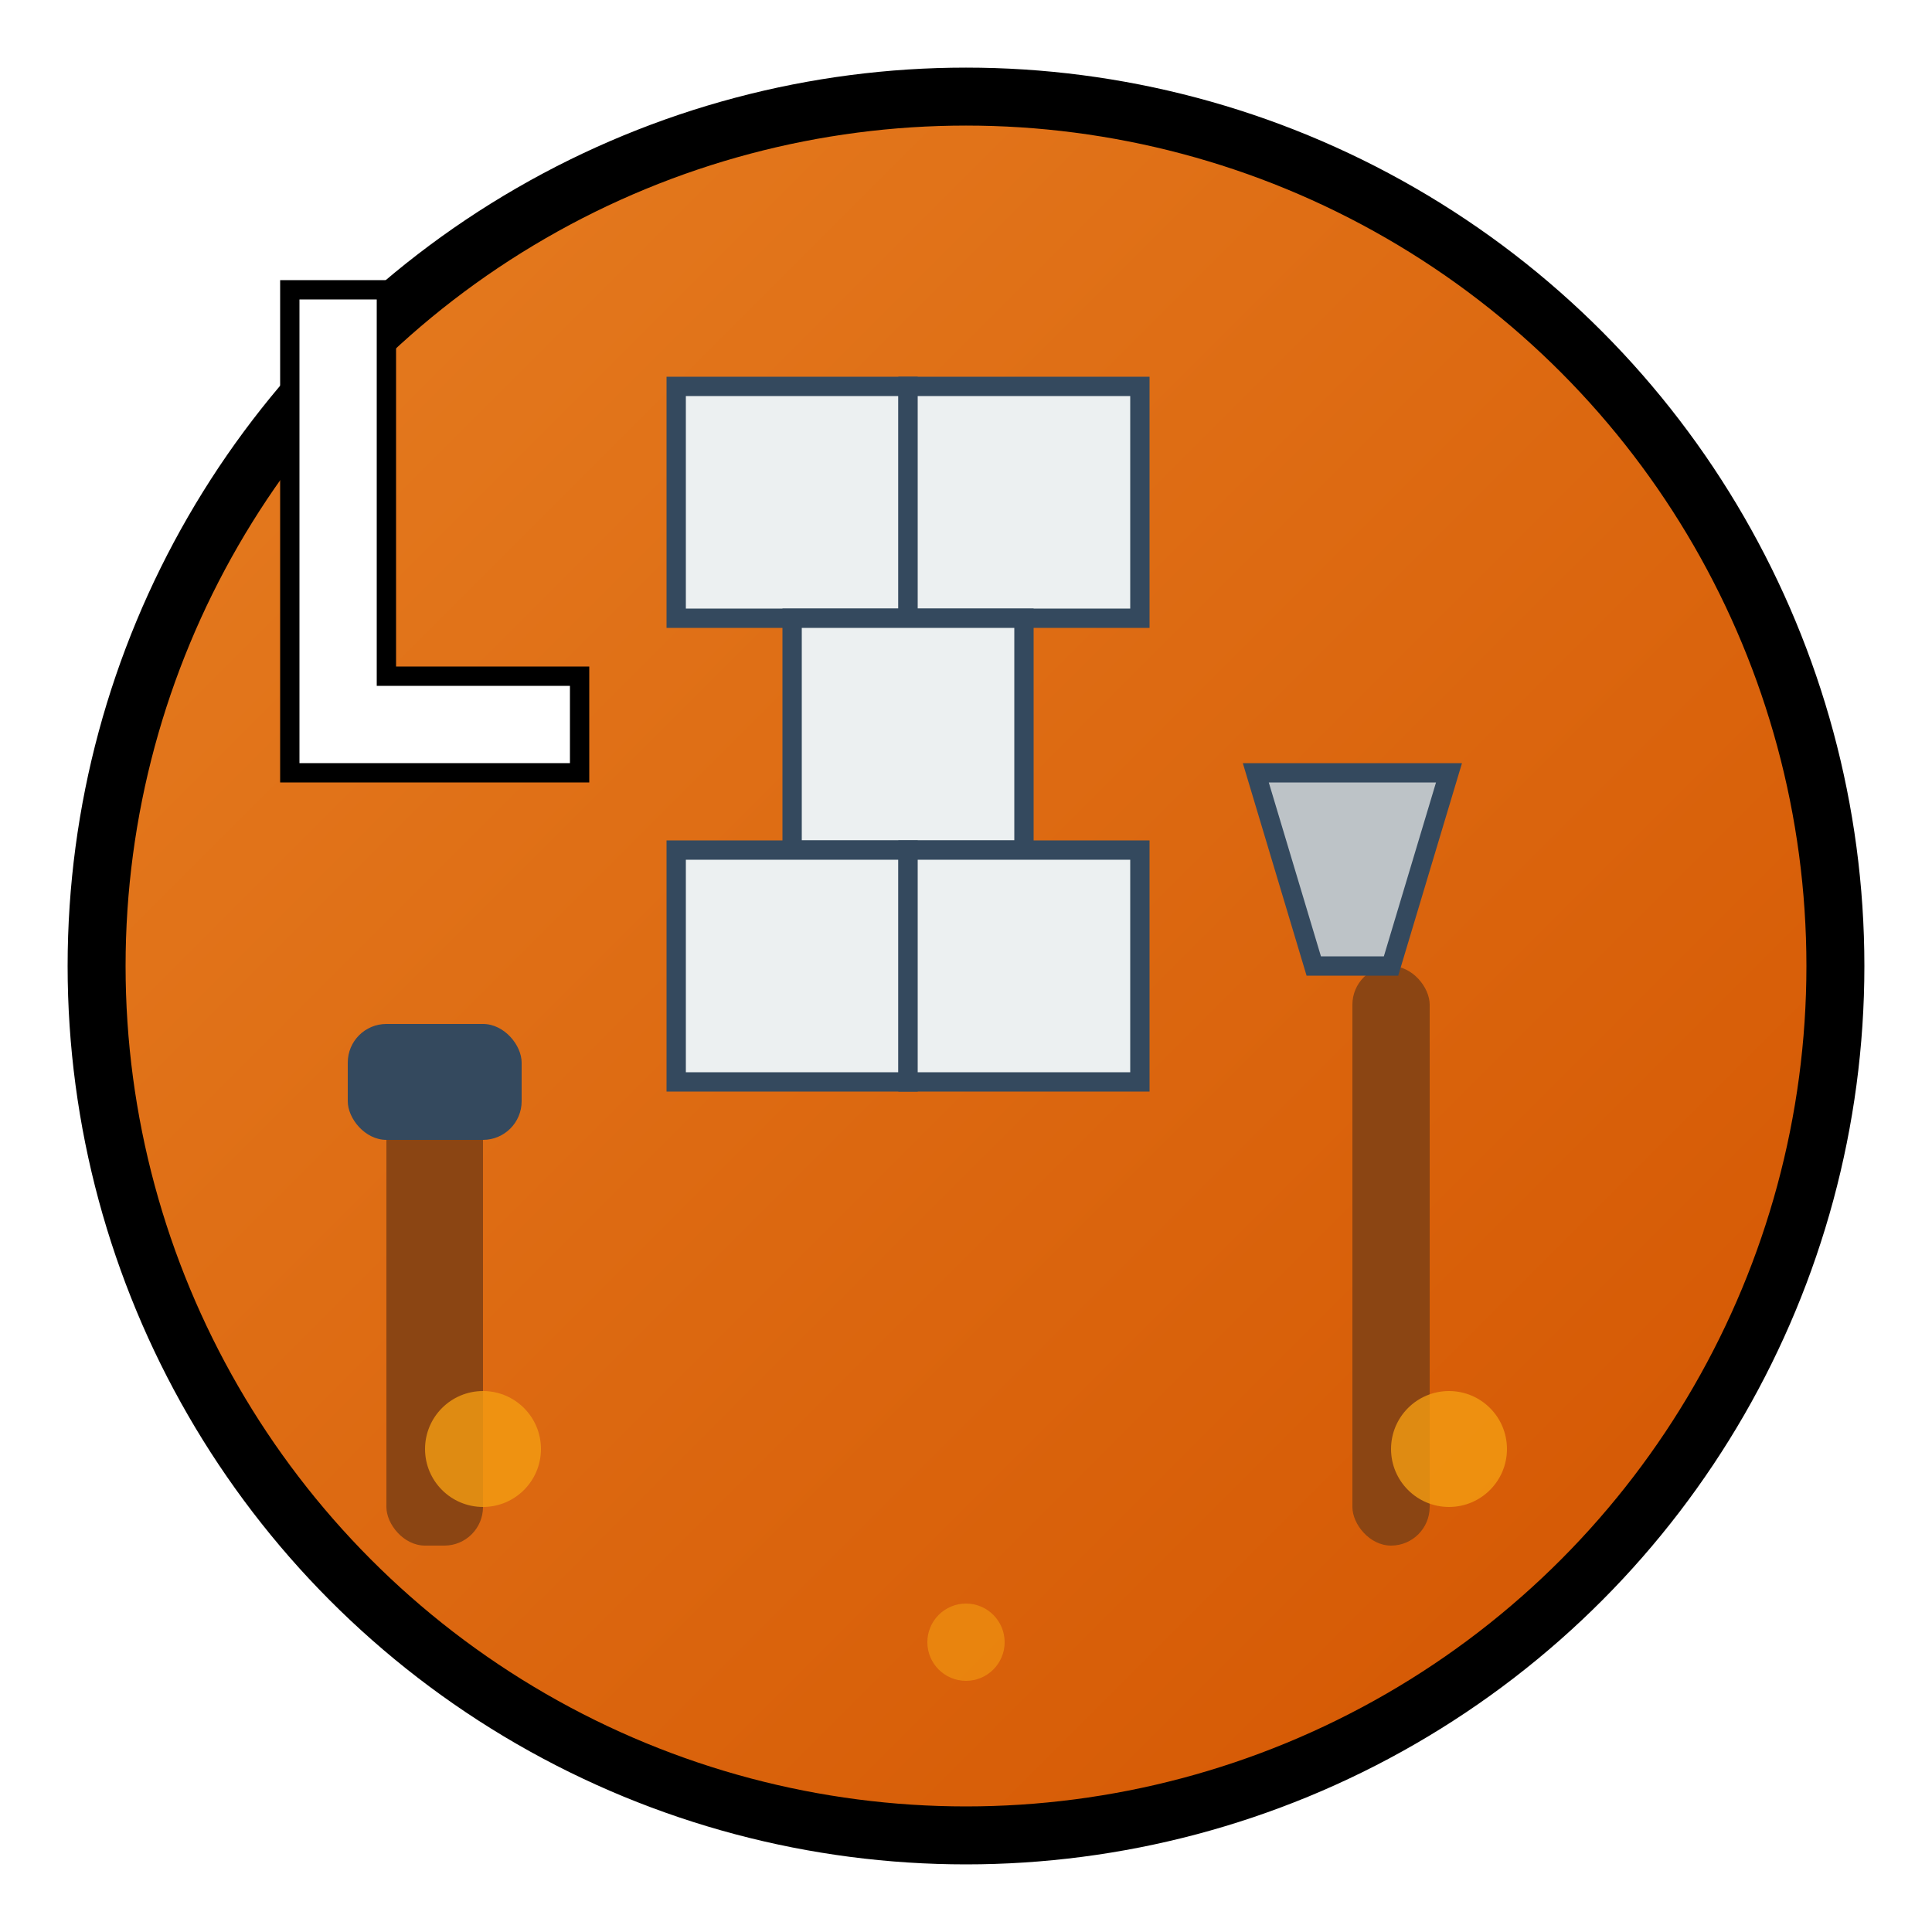 <svg xmlns="http://www.w3.org/2000/svg" viewBox="0 0 100 100" width="100" height="100">
  <defs>
    <linearGradient id="logoGradient" x1="0%" y1="0%" x2="100%" y2="100%">
      <stop offset="0%" style="stop-color:#e67e22;stop-opacity:1" />
      <stop offset="100%" style="stop-color:#d35400;stop-opacity:1" />
    </linearGradient>
    <filter id="shadow" x="-50%" y="-50%" width="200%" height="200%">
      <feDropShadow dx="2" dy="2" stdDeviation="3" flood-color="#000" flood-opacity="0.3"/>
    </filter>
  </defs>
  
  <!-- Background circle -->
  <circle cx="50" cy="50" r="45" fill="url(#logoGradient)" stroke="#000" stroke-width="3" filter="url(#shadow)"/>
  
  <!-- Construction tools -->
  <!-- Hammer -->
  <g transform="translate(20, 35)">
    <rect x="0" y="20" width="5" height="25" fill="#8B4513" rx="2"/>
    <rect x="-2" y="18" width="9" height="6" fill="#34495e" rx="2"/>
  </g>
  
  <!-- Trowel -->
  <g transform="translate(70, 30)">
    <rect x="0" y="20" width="4" height="30" fill="#8B4513" rx="2"/>
    <path d="M-5 10 L5 10 L2 20 L-2 20 Z" fill="#bdc3c7" stroke="#34495e" stroke-width="1"/>
  </g>
  
  <!-- Tile pattern in center -->
  <g transform="translate(35, 20)">
    <rect x="0" y="0" width="12" height="12" fill="#ecf0f1" stroke="#34495e" stroke-width="1"/>
    <rect x="12" y="0" width="12" height="12" fill="#ecf0f1" stroke="#34495e" stroke-width="1"/>
    <rect x="6" y="12" width="12" height="12" fill="#ecf0f1" stroke="#34495e" stroke-width="1"/>
    <rect x="0" y="24" width="12" height="12" fill="#ecf0f1" stroke="#34495e" stroke-width="1"/>
    <rect x="12" y="24" width="12" height="12" fill="#ecf0f1" stroke="#34495e" stroke-width="1"/>
  </g>
  
  <!-- Letter L for Lumino Lens -->
  <g transform="translate(15, 15)">
    <path d="M0 0 L0 25 L15 25 L15 20 L5 20 L5 0 Z" fill="white" stroke="#000" stroke-width="1"/>
  </g>
  
  <!-- Decorative elements -->
  <circle cx="25" cy="75" r="3" fill="#f39c12" opacity="0.8"/>
  <circle cx="75" cy="75" r="3" fill="#f39c12" opacity="0.8"/>
  <circle cx="50" cy="85" r="2" fill="#f39c12" opacity="0.6"/>
</svg>
